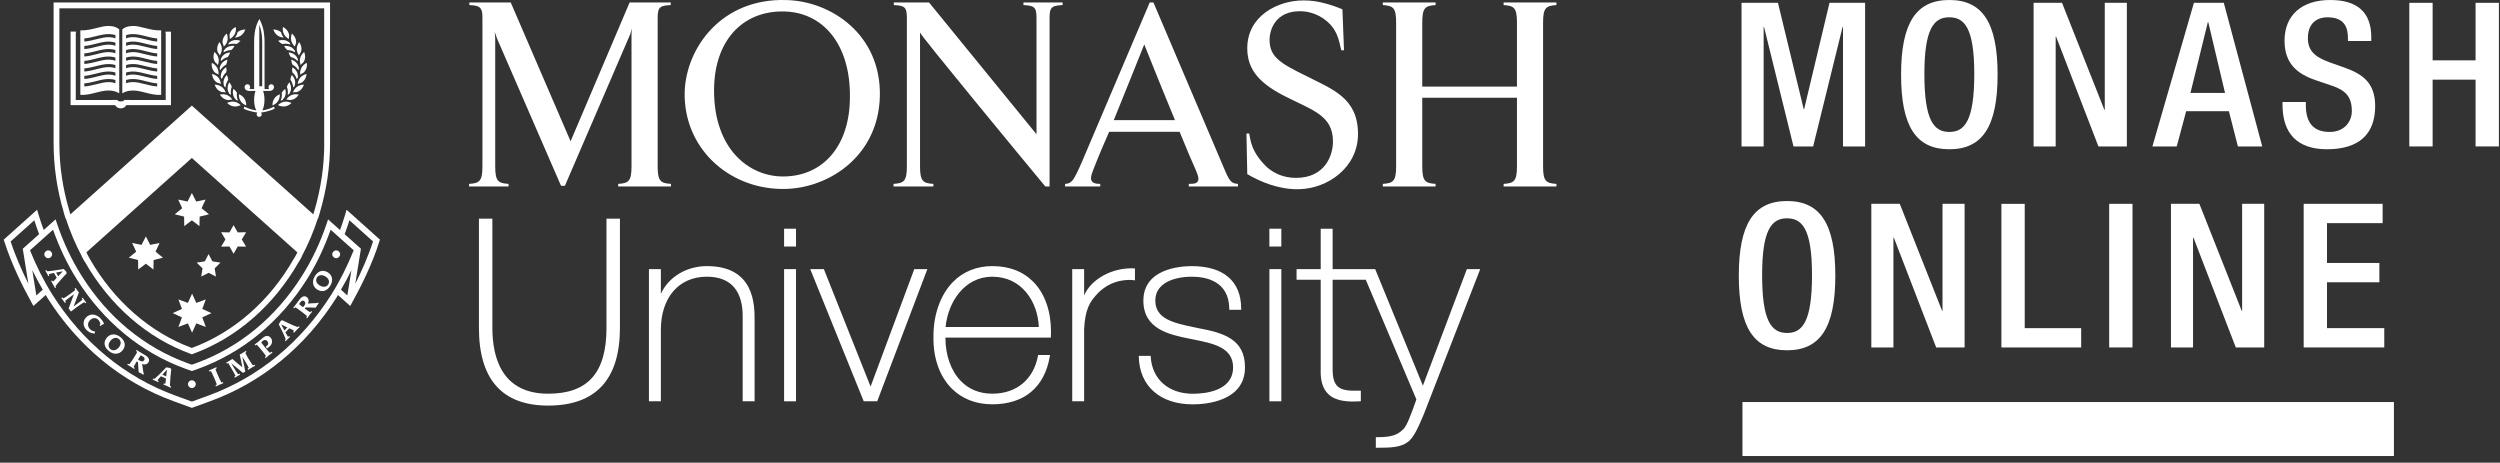 <?xml version="1.0" encoding="UTF-8"?>
<svg width="335px" height="62px" viewBox="0 0 335 62" version="1.1" xmlns="http://www.w3.org/2000/svg" xmlns:xlink="http://www.w3.org/1999/xlink">
    <rect x="0" y="0" width="335" height="62" fill="#333333" stroke="none"/>
    <title>logos-white</title>
    <g id="Page-1" stroke="none" stroke-width="1" fill="none" fill-rule="evenodd">
        <g id="logos-white" fill="#FFFFFF" fill-rule="nonzero">
            <polygon id="Path" points="238.245 0.378 241.699 14.635 241.753 14.635 245.153 0.378 249.923 0.378 249.923 19.622 246.962 19.622 246.962 3.613 246.907 3.613 242.961 19.622 240.329 19.622 236.383 3.613 236.329 3.613 236.329 19.625 233.367 19.625 233.367 0.378"></polygon>
            <path d="M267.678,10 C267.678,16.954 265.651,20 261.211,20 C256.772,20 254.744,16.981 254.744,10 C254.744,3.046 256.772,0 261.211,0 C265.651,0 267.678,3.046 267.678,10 Z M261.211,17.681 C263.239,17.681 264.554,16.225 264.554,9.918 C264.554,3.584 263.158,2.317 261.184,2.317 C259.073,2.317 257.868,3.988 257.868,9.918 C257.868,16.012 259.073,17.681 261.211,17.681 Z" id="Shape"></path>
            <polygon id="Path" points="276.311 0.378 281.985 14.718 282.039 14.718 282.039 0.378 284.998 0.378 284.998 19.622 281.189 19.622 275.515 4.904 275.461 4.904 275.461 19.622 272.502 19.622 272.502 0.378"></polygon>
            <path d="M297.988,0.378 L303.14,19.622 L299.878,19.622 L298.673,14.904 L292.945,14.904 L291.684,19.622 L288.422,19.622 L293.985,0.378 L297.988,0.378 Z M293.522,12.452 L298.153,12.452 L295.906,2.963 L295.852,2.963 L293.522,12.452 Z" id="Shape"></path>
            <path d="M317.75,4.987 L317.75,5.498 L314.626,5.498 L314.626,5.176 C314.626,3.855 314.298,2.319 311.886,2.319 C310.324,2.319 309.255,3.261 309.255,5.096 C309.255,6.712 310.078,7.604 312.187,8.357 L314.298,9.111 C316.518,9.92 318.272,11.052 318.272,14.204 C318.272,18.032 316.052,20 311.805,20 C307.912,20 305.857,17.953 305.857,14.044 L305.857,13.666 L308.981,13.666 L308.981,14.098 C308.981,16.712 310.243,17.681 312.187,17.681 C314.106,17.681 315.145,16.334 315.145,14.878 C315.145,12.883 314.214,12.074 312.46,11.48 L310.322,10.754 C307.69,9.864 306.128,8.408 306.128,5.445 C306.128,2.047 308.432,0 312.241,0 C315.857,0 317.75,1.616 317.75,4.987 Z" id="Path"></path>
            <polygon id="Path" points="325.972 0.378 325.972 8.086 331.727 8.086 331.727 0.378 334.851 0.378 334.851 19.622 331.727 19.622 331.727 10.674 325.972 10.674 325.972 19.622 322.848 19.622 322.848 0.378"></polygon>
            <path d="M245.934,36.937 C245.934,43.892 243.907,46.938 239.467,46.938 C235.028,46.938 233,43.918 233,36.937 C233,29.983 235.028,26.937 239.467,26.937 C243.907,26.937 245.934,29.983 245.934,36.937 Z M239.467,44.619 C241.495,44.619 242.81,43.162 242.81,36.855 C242.81,30.521 241.413,29.254 239.44,29.254 C237.331,29.254 236.124,30.926 236.124,36.855 C236.124,42.947 237.331,44.619 239.467,44.619 Z" id="Shape"></path>
            <polygon id="Path" points="254.569 27.313 260.243 41.653 260.297 41.653 260.297 27.313 263.256 27.313 263.256 46.557 259.447 46.557 253.773 31.839 253.719 31.839 253.719 46.557 250.758 46.557 250.758 27.313"></polygon>
            <polygon id="Path" points="271.313 27.313 271.313 43.972 278.877 43.972 278.877 46.56 268.189 46.56 268.189 27.316 271.313 27.316"></polygon>
            <polygon id="Path" points="285.755 27.313 285.755 46.557 282.631 46.557 282.631 27.313"></polygon>
            <polygon id="Path" points="294.717 27.313 300.391 41.653 300.445 41.653 300.445 27.313 303.404 27.313 303.404 46.557 299.595 46.557 293.921 31.839 293.867 31.839 293.867 46.557 290.908 46.557 290.908 27.313"></polygon>
            <polygon id="Path" points="319.272 27.313 319.272 29.901 311.817 29.901 311.817 35.237 318.834 35.237 318.834 37.824 311.817 37.824 311.817 43.969 319.492 43.969 319.492 46.557 308.693 46.557 308.693 27.313"></polygon>
            <polygon id="Path" points="320.785 53.872 233.49 53.872 233.49 61.107 320.785 61.107"></polygon>
            <path d="M81.269,29.299 L81.269,43.936 C81.269,49.953 78.785,52.756 73.453,52.756 C67.275,52.756 65.978,47.961 65.978,43.936 L65.978,29.299 L64.176,29.299 L64.176,43.936 C64.176,50.844 67.298,54.348 73.453,54.348 C79.834,54.348 83.071,50.844 83.071,43.936 L83.071,29.299 L82.921,29.299 L81.269,29.299 Z" id="Path"></path>
            <path d="M94.735,35.658 C91.97,35.658 89.572,37.136 88.555,39.375 L88.555,36.068 L86.957,36.068 L86.957,53.774 L88.555,53.774 L88.555,44.206 C88.555,39.877 90.966,37.079 94.7,37.079 C99.519,37.079 99.519,41.247 99.519,42.617 L99.519,53.771 L101.116,53.771 L101.116,42.851 C101.113,40.885 101.113,35.658 94.735,35.658 Z" id="Path"></path>
            <polygon id="Path" points="105.068 36.064 105.068 53.774 106.666 53.774 106.666 36.064 106.513 36.064"></polygon>
            <polygon id="Path" points="105.068 30.647 105.068 33.035 106.666 33.035 106.666 30.647 106.513 30.647"></polygon>
            <path d="M122.513,36.064 C122.513,36.064 116.859,51.253 116.658,51.798 C116.444,51.259 110.398,36.064 110.398,36.064 L108.57,36.064 L115.739,53.771 L117.547,53.771 L124.267,36.064 L124.047,36.064 L122.513,36.064 Z" id="Path"></path>
            <path d="M132.965,35.658 C130.896,35.658 129.084,36.385 127.726,37.752 C126.007,39.49 125.044,42.211 125.085,45.224 C125.047,48.002 125.908,50.428 127.519,52.049 C128.896,53.441 130.781,54.177 132.965,54.177 C137.242,54.177 139.981,51.894 140.673,47.752 L140.705,47.574 L139.111,47.574 L139.088,47.698 C138.482,50.863 136.196,52.753 132.969,52.753 C131.285,52.753 129.872,52.192 128.778,51.082 C127.445,49.734 126.686,47.621 126.686,45.271 C126.686,45.262 126.686,45.249 126.686,45.236 L140.81,45.236 L140.817,45.09 C140.826,44.865 140.833,44.647 140.833,44.428 C140.833,41.719 140.023,39.388 138.524,37.828 C137.137,36.391 135.271,35.658 132.965,35.658 Z M132.965,37.079 C136.923,37.079 139.076,40.444 139.2,43.819 L126.708,43.819 C127.037,40.444 129.26,37.079 132.965,37.079 Z" id="Shape"></path>
            <path d="M145.272,39.578 L145.272,36.064 L143.678,36.064 L143.678,53.771 L145.272,53.771 L145.272,44.101 C145.413,41.45 145.983,40.447 147.205,39.195 C149.09,37.362 151.287,37.466 151.912,37.545 L152.084,37.568 L152.084,35.969 L151.937,35.963 C149.019,35.836 146.223,37.403 145.272,39.578 Z" id="Path"></path>
            <path d="M160.506,43.958 C160.51,43.962 159.967,43.844 159.967,43.844 C157.314,43.283 154.811,42.756 154.811,40.279 C154.811,37.92 157.333,37.079 159.696,37.079 C161.556,37.079 164.681,37.634 164.722,41.367 L164.722,41.516 L166.317,41.516 L166.317,41.367 C166.317,37.688 163.967,35.661 159.696,35.661 C158.175,35.661 153.213,35.998 153.213,40.282 C153.213,44.139 156.766,44.853 159.358,45.376 L159.821,45.468 C162.602,46.026 165.233,46.553 165.233,49.223 C165.233,52.417 161.457,52.763 159.834,52.763 C156.597,52.763 154.387,50.825 154.199,47.828 L154.189,47.685 L152.598,47.685 L152.601,47.84 C152.7,51.754 155.471,54.183 159.837,54.183 C161.479,54.183 166.83,53.825 166.83,49.223 C166.827,45.433 163.963,44.599 160.506,43.958 Z" id="Path"></path>
            <polygon id="Path" points="170.1 36.064 170.1 53.774 171.697 53.774 171.697 36.064 171.544 36.064"></polygon>
            <path d="M178.572,36.064 L178.572,30.647 L178.422,30.647 L176.974,30.647 L176.974,36.064 L173.74,36.064 L173.74,37.485 L176.974,37.485 L176.974,49.489 C176.971,49.591 176.968,49.693 176.968,49.791 C176.968,51.155 177.302,52.144 177.994,52.81 C179.053,53.834 180.801,53.86 182.207,53.774 L182.351,53.765 L182.351,52.35 L182.194,52.353 C180.75,52.392 179.799,52.306 179.225,51.757 C178.779,51.326 178.572,50.606 178.572,49.489 L178.572,37.485 L183.014,37.485 C184.765,41.621 189.762,53.435 189.797,53.524 C189.009,55.741 188.534,57.025 188.049,57.507 C187.223,58.332 186.398,58.582 184.513,58.582 L184.36,58.582 L184.36,60 L184.513,60 C186.461,60 187.715,59.946 188.69,59.191 C189.443,58.611 190.007,57.368 190.779,55.538 C190.782,55.535 198.35,36.061 198.35,36.061 L198.13,36.061 L196.561,36.061 C196.561,36.061 190.926,50.99 190.668,51.678 C190.39,50.996 184.274,36.061 184.274,36.061 L178.572,36.061 L178.572,36.064 Z" id="Path"></path>
            <polygon id="Path" points="170.096 30.647 170.096 33.035 171.697 33.035 171.697 30.647 171.544 30.647"></polygon>
            <path d="M104.59,25.316 C97.514,25.17 91.566,19.769 91.748,12.3 C91.933,6.426 96.678,-0.247 105.318,0.007 C111.332,0.118 118.083,4.612 117.901,12.877 C117.72,21.145 110.675,25.5 104.59,25.316 Z M104.842,1.532 C99.447,1.532 95.683,5.484 95.683,12.119 C95.683,20.061 100.429,23.648 104.916,23.648 C110.312,23.648 113.89,19.518 113.89,12.988 C113.963,5.992 110.312,1.532 104.842,1.532 Z" id="Shape"></path>
            <path d="M208.559,0.679 L208.559,0.33 L201.486,0.33 L201.486,0.679 C202.886,0.771 203.272,1.044 203.272,3.023 L203.272,11.605 L190.582,11.605 L190.582,3.023 C190.582,1.047 190.968,0.774 192.368,0.679 L192.368,0.33 L185.295,0.33 L185.295,0.679 C186.695,0.771 187.081,1.044 187.081,3.023 L187.081,22.293 C187.081,24.272 186.695,24.552 185.295,24.64 L185.295,24.986 L192.368,24.986 L192.368,24.64 C190.968,24.552 190.582,24.272 190.582,22.293 L190.582,13.093 L203.272,13.093 L203.272,22.293 C203.272,24.272 202.882,24.552 201.486,24.64 L201.486,24.986 L208.559,24.986 L208.559,24.64 C207.159,24.552 206.773,24.272 206.773,22.293 L206.773,3.023 C206.773,1.044 207.159,0.771 208.559,0.679 Z" id="Path"></path>
            <path d="M119.773,0.33 L119.773,0.679 C121.134,0.752 121.52,0.898 121.52,2.325 L121.52,22.293 C121.52,24.272 121.134,24.552 119.734,24.64 L119.734,24.986 L125.073,24.986 L125.073,24.64 C123.673,24.552 123.284,24.272 123.284,22.293 L123.284,4.355 C123.284,4.682 137.089,21.386 140.071,24.986 L140.642,24.986 L140.642,2.325 C140.642,0.901 141.028,0.752 142.389,0.679 L142.389,0.33 L137.14,0.33 L137.14,0.679 C138.502,0.752 138.891,0.898 138.891,2.325 L138.891,17.99 L124.489,0.33 L119.773,0.33 Z" id="Path"></path>
            <path d="M154.56,0.33 L154.065,0.33 C152.809,3.293 147.011,16.946 144.989,21.665 C144.639,22.474 144.077,23.781 143.656,24.238 C143.325,24.586 143.012,24.625 142.719,24.64 L142.719,24.986 L147.432,24.986 L147.432,24.64 C147.056,24.64 146.249,24.634 146.192,23.943 C146.188,23.724 146.233,23.486 146.326,23.213 C146.472,22.776 147.419,20.384 148.625,17.663 L158.068,17.663 C158.996,19.959 159.847,21.919 160.239,22.788 C160.351,23.045 160.59,23.648 160.59,23.939 C160.59,24.621 159.984,24.637 159.302,24.637 L159.302,24.983 L165.89,24.983 L165.89,24.637 C165.08,24.583 164.822,24.38 164.232,23.048 L154.56,0.33 Z M149.244,16.102 C150.848,12.186 153.329,5.95 153.329,5.95 C153.329,5.95 155.551,11.532 157.449,16.102 L149.244,16.102 Z" id="Shape"></path>
            <path d="M62.896,0.33 L62.896,0.679 C63.658,0.721 64.108,0.793 64.363,1.092 C64.439,1.209 64.509,1.329 64.557,1.456 L64.557,1.46 C64.602,1.586 64.618,1.723 64.627,1.856 C64.64,1.996 64.647,2.151 64.647,2.325 L64.647,22.293 C64.647,24.272 64.257,24.552 62.857,24.64 L62.857,24.986 L68.145,24.986 L68.145,24.64 C66.745,24.552 66.359,24.272 66.359,22.293 L66.359,5.192 C66.359,4.866 66.286,4.247 66.286,4.247 L66.614,5.192 L75.177,24.894 L75.697,24.894 L84.441,4.609 L84.696,3.775 C84.696,3.775 84.623,4.174 84.623,4.539 L84.623,22.293 C84.623,24.272 84.24,24.552 82.84,24.64 L82.84,24.986 L89.913,24.986 L89.913,24.64 C88.513,24.552 88.127,24.272 88.127,22.293 L88.127,2.325 C88.127,0.901 88.513,0.752 89.875,0.679 L89.875,0.33 L84.371,0.33 L76.459,18.932 L68.438,0.33 L62.896,0.33 Z" id="Path"></path>
            <path d="M167.134,23.327 C168.798,24.323 171.264,25.367 173.875,25.357 C173.926,25.357 173.974,25.354 174.025,25.354 C177.894,25.297 181.972,22.452 181.972,17.964 C181.972,13.105 178.544,11.98 175.081,10.204 C171.583,8.5 170.122,7.628 170.122,5.345 C170.122,3.784 171.069,1.504 174.169,1.504 C175.154,1.504 176.022,1.751 176.774,2.145 C179.284,3.531 179.405,5.491 179.73,6.734 L180.097,6.734 L179.884,1.244 C178.289,0.581 177.02,0.283 176.13,0.153 C175.594,0.083 175.097,0.055 174.679,0.055 C171.216,0.055 167.134,2.122 167.134,6.471 C167.134,9.445 168.92,11.295 172.456,13.033 C175.955,14.809 178.618,15.5 178.618,18.979 C178.618,20.759 177.597,23.835 173.662,23.835 C172.09,23.835 170.836,23.293 169.848,22.474 C167.513,20.279 167.568,18.541 167.389,17.891 L167.025,17.891 L167.134,23.327 Z" id="Path"></path>
            <path d="M46.441,28.107 L46.263,28.719 C46.049,29.445 45.813,30.146 45.564,30.828 L43.963,29.398 L43.769,29.975 C42.924,32.487 41.811,34.843 40.462,36.975 C36.976,42.512 32.078,46.556 26.296,48.659 C26.296,48.659 25.885,48.808 25.706,48.868 C25.527,48.808 25.113,48.659 25.113,48.659 C19.334,46.553 14.433,42.512 10.947,36.971 C9.608,34.853 8.492,32.493 7.643,29.972 L7.449,29.395 L6.996,29.801 L5.858,30.816 C5.609,30.137 5.363,29.445 5.15,28.716 L4.974,28.104 L4.499,28.532 L0.5,32.109 L0.58,32.354 C1.53,35.389 3.093,38.494 4.237,40.559 L4.48,41.002 L6.129,39.525 C6.192,39.632 6.247,39.75 6.317,39.858 C10.463,46.429 16.318,51.234 23.241,53.755 L25.709,54.656 L28.178,53.755 C35.104,51.231 40.956,46.429 45.099,39.861 C45.166,39.753 45.223,39.632 45.287,39.528 L46.929,41.002 L47.172,40.559 C48.313,38.513 49.873,35.427 50.833,32.35 L50.909,32.109 L46.441,28.107 Z M1.428,32.357 C1.744,32.078 3.947,30.105 4.595,29.521 C4.796,30.165 5.019,30.774 5.239,31.377 L3.051,33.334 L3.801,38.018 C2.956,36.318 2.069,34.339 1.428,32.357 Z M4.869,39.588 L4.327,36.201 C4.761,37.098 5.232,37.964 5.73,38.817 C5.395,39.115 5.08,39.401 4.869,39.588 Z M46.543,39.588 C46.33,39.395 46.027,39.125 45.692,38.82 C45.695,38.814 45.698,38.808 45.698,38.805 C46.186,37.964 46.655,37.108 47.089,36.213 L46.543,39.588 Z M44.419,39.445 C40.373,45.861 34.661,50.549 27.903,53.016 C27.903,53.016 25.952,53.724 25.709,53.812 C25.467,53.72 23.515,53.013 23.515,53.013 C16.761,50.552 11.046,45.861 6.996,39.442 C5.838,37.596 4.85,35.601 4.021,33.54 C4.372,33.223 6.486,31.332 7.108,30.781 C7.95,33.15 8.996,35.383 10.278,37.403 C13.856,43.093 18.891,47.244 24.845,49.413 C24.848,49.413 25.709,49.721 25.709,49.721 L26.57,49.413 C32.524,47.247 37.563,43.093 41.144,37.403 C42.423,35.379 43.469,33.143 44.308,30.781 C44.933,31.336 47.044,33.226 47.395,33.54 C46.553,35.627 45.564,37.622 44.419,39.445 Z M47.608,38.024 L48.364,33.331 L46.183,31.38 C46.406,30.777 46.623,30.165 46.824,29.518 C47.474,30.105 49.678,32.075 49.987,32.354 C49.343,34.361 48.453,36.337 47.608,38.024 Z" id="Shape"></path>
            <path d="M8.287,37.33 L8.935,36.623 L8.881,36.41 C8.766,36.289 8.645,36.172 8.53,36.042 C7.851,36.16 6.817,36.331 6.336,36.35 L6.208,36.204 L6.074,36.28 C6.141,36.391 6.205,36.496 6.266,36.603 C6.339,36.73 6.406,36.867 6.476,36.994 L6.607,36.921 L6.546,36.73 L7.238,36.575 L7.602,37.225 C7.474,37.387 7.251,37.609 7.111,37.736 L6.977,37.587 L6.846,37.653 C6.938,37.821 7.034,37.977 7.123,38.139 C7.206,38.288 7.289,38.446 7.369,38.602 L7.5,38.526 L7.442,38.342 C7.57,38.164 7.975,37.675 8.287,37.33 Z M7.519,36.524 L8.415,36.35 L8.415,36.353 L7.796,37.019 L7.519,36.524 Z" id="Shape"></path>
            <path d="M11.438,40.635 L11.559,40.543 C11.476,40.435 11.39,40.333 11.31,40.222 C11.227,40.114 11.154,39.997 11.077,39.883 L10.953,39.972 L11.046,40.172 C10.73,40.432 9.878,41.056 9.878,41.056 L9.875,41.05 C10.089,40.463 10.344,39.788 10.567,39.185 C10.487,39.084 10.411,38.985 10.338,38.884 C10.261,38.782 10.197,38.678 10.121,38.576 L9.996,38.659 L10.092,38.855 C9.939,38.982 9.786,39.109 9.585,39.252 L9.04,39.642 C8.839,39.785 8.673,39.892 8.497,39.997 L8.341,39.842 L8.217,39.931 C8.303,40.045 8.386,40.149 8.469,40.264 C8.549,40.374 8.622,40.482 8.701,40.596 L8.823,40.508 L8.73,40.317 C9.046,40.054 9.518,39.709 9.894,39.436 L9.901,39.436 C9.661,40.051 9.441,40.682 9.196,41.332 C9.253,41.402 9.311,41.472 9.362,41.548 C9.416,41.618 9.464,41.7 9.499,41.754 C9.677,41.608 9.907,41.434 10.191,41.231 L10.733,40.844 C10.934,40.698 11.1,40.59 11.275,40.489 L11.438,40.635 Z" id="Path"></path>
            <path d="M11.592,42.471 C11.056,42.962 11.11,43.692 11.534,44.152 C11.825,44.469 12.156,44.656 12.695,44.7 L12.733,44.425 C12.424,44.38 12.201,44.26 12.051,44.095 C11.716,43.743 11.697,43.235 12.105,42.864 C12.517,42.487 12.944,42.61 13.202,42.886 C13.323,43.02 13.429,43.235 13.464,43.413 L13.343,43.559 L13.451,43.689 C13.582,43.571 13.783,43.451 13.952,43.394 C13.831,43.118 13.69,42.902 13.489,42.683 C12.934,42.084 12.143,41.963 11.592,42.471 Z" id="Path"></path>
            <path d="M16.145,45.179 C15.491,44.637 14.754,44.723 14.32,45.239 C13.823,45.836 13.938,46.499 14.585,47.032 C15.239,47.577 15.976,47.485 16.406,46.968 C16.907,46.378 16.789,45.712 16.145,45.179 Z M15.912,46.565 C15.586,46.952 15.134,47.066 14.792,46.784 C14.454,46.499 14.486,46.039 14.815,45.649 C15.14,45.262 15.593,45.148 15.931,45.43 C16.275,45.709 16.24,46.172 15.912,46.565 Z" id="Shape"></path>
            <path d="M19.493,47.618 C19.353,47.533 19.209,47.45 19.069,47.368 C18.929,47.285 18.785,47.206 18.651,47.12 C18.533,47.047 18.418,46.968 18.304,46.892 L18.224,47.022 L18.383,47.165 C18.294,47.349 18.198,47.517 18.064,47.726 L17.71,48.294 C17.576,48.497 17.465,48.659 17.34,48.82 L17.136,48.738 L17.057,48.868 C17.216,48.96 17.372,49.052 17.525,49.147 C17.672,49.239 17.825,49.34 17.978,49.442 L18.058,49.315 L17.902,49.166 C17.988,48.992 18.087,48.817 18.218,48.608 L18.332,48.427 L18.482,48.522 C18.52,48.874 18.555,49.452 18.581,49.87 C18.791,49.972 19.008,50.079 19.212,50.213 L19.295,50.083 L19.228,49.994 C19.19,49.832 19.082,49.001 19.047,48.773 C19.366,48.906 19.7,48.852 19.879,48.57 C20.048,48.303 20.054,47.97 19.493,47.618 Z M19.324,48.249 C19.18,48.478 18.951,48.471 18.664,48.294 C18.6,48.256 18.543,48.211 18.498,48.17 L18.597,48.005 C18.702,47.84 18.798,47.698 18.862,47.612 C18.951,47.65 19.015,47.685 19.142,47.764 C19.381,47.916 19.433,48.075 19.324,48.249 Z" id="Shape"></path>
            <path d="M22.948,49.448 L22.776,49.309 C22.613,49.283 22.454,49.264 22.275,49.223 C21.803,49.724 21.07,50.473 20.7,50.771 L20.515,50.73 L20.451,50.866 C20.566,50.917 20.684,50.964 20.796,51.015 C20.93,51.072 21.067,51.142 21.197,51.205 L21.261,51.069 L21.095,50.948 L21.558,50.416 L22.24,50.72 C22.234,50.923 22.186,51.234 22.151,51.427 L21.95,51.38 L21.889,51.513 C22.058,51.589 22.234,51.659 22.4,51.738 C22.559,51.808 22.719,51.887 22.875,51.963 L22.939,51.827 L22.776,51.713 C22.77,51.494 22.808,50.86 22.852,50.4 L22.948,49.448 Z M22.272,50.444 L21.752,50.209 L22.365,49.537 L22.371,49.537 L22.272,50.444 Z" id="Shape"></path>
            <path d="M29.663,51.25 C29.564,51.072 29.475,50.898 29.373,50.672 L29.102,50.063 C29.003,49.838 28.933,49.658 28.869,49.464 L29.048,49.34 L28.987,49.204 C28.821,49.28 28.655,49.359 28.496,49.432 C28.33,49.502 28.161,49.569 27.992,49.645 L28.053,49.781 L28.263,49.734 C28.362,49.908 28.451,50.079 28.55,50.311 L28.821,50.917 C28.92,51.142 28.99,51.323 29.054,51.513 L28.876,51.64 L28.936,51.776 C29.105,51.697 29.265,51.621 29.434,51.548 C29.596,51.475 29.765,51.408 29.934,51.339 L29.87,51.202 L29.663,51.25 Z" id="Path"></path>
            <path d="M33.876,48.966 C33.758,48.807 33.647,48.639 33.519,48.43 L33.171,47.856 C33.047,47.647 32.954,47.472 32.868,47.291 L33.031,47.146 L32.951,47.019 C32.817,47.104 32.683,47.19 32.543,47.273 C32.406,47.352 32.259,47.434 32.119,47.514 C32.202,47.812 32.431,48.969 32.479,49.21 C32.221,49.036 31.373,48.31 31.137,48.097 C31.003,48.183 30.869,48.268 30.735,48.351 C30.601,48.43 30.457,48.506 30.32,48.586 L30.397,48.719 L30.585,48.652 L30.748,48.925 C30.91,49.191 31.433,50.086 31.558,50.343 L31.395,50.489 L31.475,50.612 C31.59,50.542 31.701,50.469 31.819,50.4 C31.937,50.327 32.058,50.263 32.179,50.194 L32.103,50.063 L31.899,50.143 C31.778,49.981 31.666,49.819 31.542,49.61 L31.341,49.277 C31.172,48.998 31.057,48.795 31,48.69 L31.006,48.684 C31.87,49.397 32.326,49.775 32.556,49.971 L32.871,49.788 L32.47,47.812 L32.473,47.812 C32.54,47.91 32.661,48.107 32.833,48.389 L33.031,48.722 C33.155,48.934 33.251,49.106 33.337,49.283 L33.175,49.429 L33.254,49.559 C33.404,49.461 33.557,49.369 33.713,49.271 C33.867,49.175 34.029,49.09 34.189,48.998 L34.112,48.871 L33.876,48.966 Z" id="Path"></path>
            <path d="M36.154,47.288 C36.01,47.143 35.883,46.997 35.726,46.806 L35.42,46.429 C35.289,46.27 35.12,46.064 35.006,45.896 C35.044,45.833 35.114,45.757 35.197,45.687 C35.436,45.497 35.663,45.519 35.816,45.712 C35.972,45.906 36.013,46.134 35.777,46.321 C35.73,46.362 35.679,46.394 35.634,46.419 L35.745,46.708 C35.844,46.657 35.947,46.584 36.042,46.508 C36.54,46.109 36.552,45.598 36.278,45.265 C36.017,44.948 35.653,44.922 35.245,45.255 C35.146,45.335 35.031,45.433 34.888,45.554 C34.741,45.677 34.607,45.791 34.502,45.877 C34.397,45.96 34.266,46.058 34.119,46.172 L34.215,46.289 L34.406,46.185 C34.547,46.324 34.677,46.473 34.837,46.667 L35.258,47.184 C35.414,47.377 35.532,47.533 35.64,47.701 L35.5,47.866 L35.593,47.986 C35.733,47.866 35.873,47.752 36.01,47.631 C36.147,47.523 36.294,47.415 36.511,47.244 L36.412,47.127 L36.154,47.288 Z" id="Path"></path>
            <path d="M39.884,43.828 C39.677,43.765 39.087,43.511 38.666,43.314 L37.799,42.902 L37.611,43.019 C37.534,43.162 37.454,43.305 37.355,43.457 C37.668,44.066 38.127,45.008 38.283,45.455 L38.181,45.614 L38.29,45.718 C38.376,45.63 38.456,45.531 38.545,45.446 C38.65,45.344 38.762,45.239 38.867,45.135 L38.762,45.03 L38.593,45.144 L38.242,44.529 L38.768,43.99 C38.953,44.066 39.237,44.218 39.403,44.313 L39.291,44.485 L39.4,44.589 C39.527,44.456 39.652,44.317 39.782,44.183 C39.904,44.056 40.034,43.936 40.159,43.816 L40.047,43.711 L39.884,43.828 Z M38.111,44.282 L37.684,43.483 L37.687,43.476 L38.507,43.879 L38.111,44.282 Z" id="Shape"></path>
            <path d="M42.493,40.606 C42.33,40.625 41.482,40.66 41.256,40.672 C41.418,40.371 41.393,40.035 41.128,39.829 C40.876,39.635 40.544,39.604 40.143,40.127 C40.044,40.254 39.948,40.384 39.849,40.517 C39.754,40.65 39.658,40.78 39.562,40.907 C39.479,41.018 39.387,41.126 39.301,41.231 L39.422,41.323 L39.581,41.177 C39.757,41.278 39.913,41.396 40.114,41.545 L40.647,41.947 C40.841,42.093 40.991,42.227 41.138,42.36 L41.042,42.55 L41.16,42.642 C41.268,42.496 41.374,42.35 41.482,42.204 C41.594,42.062 41.709,41.925 41.823,41.779 L41.702,41.691 L41.539,41.833 C41.367,41.732 41.205,41.621 41.01,41.469 L40.838,41.335 L40.946,41.196 C41.297,41.19 41.884,41.212 42.305,41.224 C42.423,41.031 42.554,40.822 42.703,40.631 L42.582,40.539 L42.493,40.606 Z M40.739,41.009 C40.694,41.063 40.647,41.117 40.599,41.158 L40.446,41.044 C40.293,40.929 40.162,40.818 40.079,40.749 C40.127,40.66 40.168,40.603 40.258,40.479 C40.426,40.263 40.592,40.228 40.755,40.352 C40.972,40.511 40.94,40.742 40.739,41.009 Z" id="Shape"></path>
            <path d="M43.912,36.486 C43.242,36.09 42.605,36.315 42.174,37.035 C41.74,37.764 41.951,38.475 42.531,38.814 C43.204,39.207 43.845,38.985 44.273,38.265 C44.706,37.533 44.496,36.825 43.912,36.486 Z M43.992,38.097 C43.766,38.481 43.3,38.522 42.863,38.265 C42.423,38.008 42.235,37.583 42.461,37.203 C42.684,36.819 43.153,36.778 43.59,37.035 C44.027,37.295 44.218,37.72 43.992,38.097 Z" id="Shape"></path>
            <path d="M25.71,50.958 C25.423,50.958 25.193,51.193 25.193,51.472 C25.193,51.764 25.423,52.001 25.71,52.001 C25.997,52.001 26.236,51.764 26.236,51.472 C26.236,51.193 25.997,50.958 25.71,50.958 Z" id="Path"></path>
            <path d="M6.464,34.596 C6.751,34.596 6.987,34.361 6.987,34.076 C6.987,33.79 6.754,33.552 6.464,33.552 C6.173,33.552 5.938,33.79 5.938,34.076 C5.938,34.361 6.173,34.596 6.464,34.596 Z" id="Path"></path>
            <path d="M45.051,34.596 C45.341,34.596 45.577,34.361 45.577,34.076 C45.577,33.79 45.344,33.552 45.051,33.552 C44.761,33.552 44.522,33.79 44.522,34.076 C44.522,34.361 44.761,34.596 45.051,34.596 Z" id="Path"></path>
            <path d="M44.234,0.334 L7.184,0.33 L7.184,0.733 L7.184,19.23 C7.184,22.335 7.646,25.427 8.536,28.43 L8.529,28.44 L8.603,28.678 L8.784,29.28 C8.784,29.28 8.8,29.268 8.81,29.258 C9.387,31.018 10.105,32.728 10.966,34.339 L10.953,34.352 L11.103,34.627 L11.345,35.072 L11.358,35.059 C14.678,40.898 19.697,45.293 25.565,47.425 L25.702,47.479 L25.839,47.425 C31.717,45.29 36.736,40.901 40.05,35.059 L40.062,35.072 L40.308,34.627 L40.455,34.352 L40.442,34.339 C41.303,32.734 42.021,31.021 42.598,29.255 C42.607,29.268 42.623,29.28 42.623,29.28 L42.805,28.678 L42.878,28.44 L42.872,28.43 C43.765,25.405 44.227,22.312 44.227,19.23 L44.227,0.334 L44.234,0.334 Z M39.622,34.257 C39.622,34.257 39.38,34.697 39.37,34.672 C36.172,40.314 31.325,44.545 25.706,46.629 C20.102,44.551 15.252,40.321 12.037,34.697 C12.037,34.697 11.798,34.257 11.795,34.253 C11.795,34.253 11.658,34.006 11.658,33.971 L11.658,33.968 C11.629,33.917 11.604,33.86 11.578,33.809 L22.628,23.917 C24.42,22.316 25.706,21.168 25.706,21.168 L39.846,33.822 C39.82,33.873 39.795,33.927 39.769,33.977 C39.769,33.98 39.619,34.26 39.622,34.257 Z M43.449,19.23 C43.449,22.217 43.006,25.237 42.139,28.208 C42.139,28.208 42.062,28.453 42.059,28.459 C42.059,28.459 42.021,28.586 41.976,28.722 C40.05,27 26.187,14.586 25.706,14.152 C25.677,14.177 25.597,14.25 25.479,14.355 C25.438,14.393 25.38,14.441 25.326,14.498 C23.192,16.404 12.547,25.944 9.432,28.725 C9.39,28.586 9.349,28.459 9.349,28.459 C9.349,28.459 9.282,28.237 9.282,28.215 L9.282,28.212 C8.405,25.259 7.958,22.239 7.958,19.233 L7.958,1.114 C9.432,1.114 41.973,1.114 43.44,1.114 L43.44,19.23 L43.449,19.23 Z" id="Shape"></path>
            <path d="M20.582,34.843 L20.56,36.115 L19.542,35.335 L18.522,36.115 L18.5,34.843 L17.256,34.529 L18.248,33.724 L17.709,32.556 L18.968,32.813 L19.546,31.678 L20.126,32.813 L21.383,32.556 L20.843,33.724 L21.835,34.529 L20.582,34.843 Z M27.579,43.812 L26.303,43.33 L25.739,44.577 L25.177,43.33 L23.905,43.812 L24.38,42.531 L23.143,41.957 L24.38,41.399 L23.905,40.121 L25.177,40.59 L25.739,39.35 L26.303,40.59 L27.579,40.121 L27.104,41.399 L28.334,41.957 L27.104,42.528 L27.579,43.812 Z M23.873,26.743 L25.133,27.006 L25.71,25.864 L26.29,27.006 L27.547,26.743 L27.011,27.904 L28.003,28.719 L26.753,29.023 L26.727,30.302 L25.71,29.524 L24.689,30.302 L24.67,29.023 L23.417,28.719 L24.415,27.904 L23.873,26.743 Z M28.941,37.057 L27.952,36.559 L26.966,37.057 L27.142,35.963 L26.357,35.192 L27.448,35.018 L27.949,34.041 L28.456,35.018 L29.543,35.192 L28.765,35.963 L28.941,37.057 Z M32.978,33.048 L31.852,33.035 L31.3,34.006 L30.752,33.035 L29.629,33.048 L30.206,32.09 L29.629,31.12 L30.752,31.142 L31.3,30.168 L31.852,31.142 L32.978,31.12 L32.397,32.09 L32.978,33.048 Z" id="Shape"></path>
            <path d="M9.459,4.238 L10.205,4.238 L10.161,4.428 C10.154,4.444 10.154,4.473 10.154,4.492 L10.154,13.404 C11.031,13.404 15.48,13.394 15.722,13.394 C15.821,13.559 15.933,13.588 16.181,13.588 C16.43,13.588 16.551,13.562 16.653,13.394 C16.915,13.394 21.759,13.404 22.206,13.404 L22.206,4.492 C22.206,4.473 22.199,4.447 22.196,4.435 L22.151,4.241 L22.7,4.241 L22.907,4.241 L22.907,14.092 L16.931,14.092 C16.803,14.333 16.548,14.523 16.181,14.523 C15.815,14.523 15.56,14.333 15.432,14.092 L9.459,14.092 L9.459,4.238 Z" id="Path"></path>
            <path d="M14.624,3.48 C14.092,3.458 13.521,3.607 12.918,3.759 C12.223,3.933 11.505,4.108 10.766,4.064 L10.766,4.238 L10.766,12.712 C11.451,12.76 12.146,12.595 12.819,12.424 C13.454,12.259 14.053,12.107 14.64,12.129 C15.182,12.145 15.607,12.271 15.976,12.506 L15.976,4.238 L15.976,3.933 C15.712,3.715 15.339,3.502 14.624,3.48 Z M15.466,11.155 C15.253,11.073 14.982,11.009 14.624,11.006 C14.095,10.984 13.527,11.13 12.928,11.282 C12.398,11.415 11.853,11.552 11.298,11.59 L11.298,11.174 C11.812,11.136 12.325,11.012 12.826,10.886 C13.457,10.721 14.05,10.568 14.637,10.591 C14.95,10.597 15.221,10.638 15.466,10.717 L15.466,11.155 Z M15.466,10.15 C15.253,10.061 14.985,10.004 14.624,9.991 C14.095,9.975 13.527,10.121 12.928,10.273 C12.398,10.41 11.856,10.543 11.298,10.581 L11.298,10.169 C11.812,10.127 12.322,9.998 12.822,9.874 C13.454,9.715 14.047,9.563 14.637,9.582 C14.95,9.595 15.221,9.636 15.466,9.715 L15.466,10.15 Z M15.466,9.141 C15.253,9.059 14.985,8.998 14.624,8.995 C14.098,8.976 13.53,9.119 12.931,9.271 C12.402,9.411 11.853,9.547 11.295,9.582 L11.295,9.166 C11.808,9.128 12.325,8.998 12.829,8.875 C13.457,8.716 14.05,8.561 14.634,8.583 C14.95,8.589 15.217,8.63 15.463,8.71 L15.463,9.141 L15.466,9.141 Z M15.466,8.145 C15.253,8.066 14.985,8.006 14.624,7.99 C14.095,7.971 13.527,8.11 12.925,8.266 C12.395,8.402 11.853,8.535 11.298,8.57 L11.298,8.161 C11.808,8.123 12.322,7.993 12.822,7.863 C13.454,7.701 14.047,7.552 14.637,7.574 C14.95,7.587 15.221,7.628 15.463,7.708 L15.463,8.145 L15.466,8.145 Z M15.466,7.137 C15.253,7.054 14.985,6.997 14.624,6.981 C14.098,6.965 13.53,7.105 12.931,7.264 C12.402,7.4 11.853,7.533 11.295,7.571 L11.295,7.156 C11.808,7.118 12.325,6.988 12.829,6.858 C13.457,6.699 14.047,6.55 14.637,6.569 C14.95,6.582 15.221,6.623 15.463,6.699 L15.463,7.137 L15.466,7.137 Z M15.466,6.141 C15.253,6.058 14.982,5.995 14.624,5.985 C14.095,5.97 13.527,6.112 12.925,6.264 C12.395,6.401 11.853,6.537 11.298,6.575 L11.298,6.16 C11.808,6.125 12.322,5.995 12.822,5.868 C13.454,5.706 14.05,5.554 14.637,5.573 C14.95,5.586 15.221,5.63 15.466,5.706 L15.466,6.141 Z M15.466,5.136 C15.253,5.056 14.985,4.993 14.624,4.977 C14.095,4.961 13.527,5.107 12.925,5.256 C12.398,5.392 11.853,5.526 11.298,5.567 L11.298,5.151 C11.808,5.116 12.322,4.983 12.822,4.856 C13.454,4.698 14.05,4.549 14.64,4.568 C14.953,4.577 15.224,4.622 15.466,4.698 L15.466,5.136 Z" id="Shape"></path>
            <path d="M16.389,3.933 L16.389,4.238 L16.389,12.509 C16.759,12.274 17.183,12.148 17.725,12.132 C18.312,12.11 18.911,12.262 19.546,12.427 C20.219,12.598 20.911,12.763 21.596,12.715 L21.596,4.238 L21.596,4.063 C20.857,4.111 20.139,3.933 19.444,3.759 C18.838,3.603 18.27,3.458 17.738,3.48 C17.023,3.502 16.65,3.715 16.389,3.933 Z M16.896,10.717 C17.141,10.638 17.412,10.597 17.725,10.59 C18.312,10.568 18.905,10.72 19.536,10.882 C20.037,11.009 20.55,11.136 21.064,11.171 L21.064,11.586 C20.506,11.545 19.964,11.412 19.434,11.279 C18.835,11.126 18.27,10.98 17.738,11.003 C17.381,11.009 17.113,11.072 16.896,11.152 L16.896,10.717 Z M16.896,9.715 C17.141,9.636 17.409,9.598 17.725,9.582 C18.312,9.563 18.908,9.715 19.536,9.874 C20.037,9.997 20.547,10.127 21.061,10.169 L21.061,10.581 C20.503,10.543 19.964,10.41 19.431,10.273 C18.831,10.121 18.264,9.975 17.734,9.991 C17.377,10.001 17.106,10.061 16.892,10.15 L16.892,9.715 L16.896,9.715 Z M16.896,8.71 C17.141,8.63 17.412,8.589 17.728,8.583 C18.308,8.561 18.902,8.716 19.533,8.875 C20.037,8.998 20.55,9.125 21.067,9.166 L21.067,9.582 C20.509,9.544 19.964,9.411 19.431,9.271 C18.831,9.119 18.267,8.976 17.741,8.995 C17.384,9.002 17.113,9.059 16.899,9.141 L16.899,8.71 L16.896,8.71 Z M16.896,7.711 C17.141,7.631 17.409,7.59 17.722,7.577 C18.312,7.555 18.905,7.707 19.536,7.866 C20.037,7.996 20.55,8.126 21.061,8.164 L21.061,8.573 C20.503,8.535 19.964,8.402 19.434,8.269 C18.831,8.114 18.264,7.974 17.734,7.993 C17.377,8.006 17.106,8.069 16.892,8.148 L16.892,7.711 L16.896,7.711 Z M16.896,6.702 C17.141,6.626 17.409,6.585 17.722,6.572 C18.308,6.553 18.902,6.702 19.53,6.861 C20.037,6.991 20.547,7.118 21.064,7.156 L21.064,7.571 C20.506,7.533 19.96,7.4 19.428,7.263 C18.828,7.108 18.264,6.965 17.738,6.981 C17.381,6.994 17.109,7.054 16.896,7.137 L16.896,6.702 Z M16.896,5.703 C17.141,5.624 17.409,5.579 17.725,5.57 C18.312,5.554 18.908,5.703 19.539,5.865 C20.04,5.992 20.55,6.122 21.064,6.157 L21.064,6.572 C20.509,6.534 19.967,6.394 19.437,6.261 C18.835,6.109 18.267,5.966 17.738,5.982 C17.381,5.992 17.113,6.058 16.896,6.141 L16.896,5.703 Z M16.896,4.698 C17.141,4.622 17.409,4.577 17.722,4.568 C18.312,4.549 18.908,4.698 19.539,4.856 C20.04,4.983 20.55,5.116 21.064,5.151 L21.064,5.567 C20.509,5.526 19.967,5.392 19.437,5.256 C18.835,5.11 18.267,4.961 17.738,4.977 C17.381,4.989 17.109,5.056 16.896,5.135 L16.896,4.698 Z" id="Shape"></path>
            <path d="M41.132,8.64 C41.132,8.903 41.072,9.154 40.953,9.376 C40.883,9.515 40.784,9.633 40.673,9.737 C40.517,9.807 40.367,9.899 40.236,10.007 C40.23,9.943 40.217,9.88 40.217,9.823 C40.217,9.56 40.274,9.309 40.392,9.087 C40.545,8.799 40.797,8.576 41.103,8.415 C41.113,8.491 41.132,8.567 41.132,8.64 Z" id="Path"></path>
            <path d="M38.108,13.632 C38.431,13.584 38.756,13.651 39.065,13.8 C38.816,14.035 38.526,14.209 38.204,14.257 C37.882,14.301 37.553,14.231 37.244,14.085 C37.496,13.851 37.786,13.68 38.108,13.632 Z" id="Path"></path>
            <path d="M36.516,14.13 C36.513,14.108 36.51,14.079 36.51,14.054 C36.51,13.753 36.59,13.467 36.746,13.223 L36.749,13.223 C36.915,12.95 37.176,12.76 37.486,12.633 C37.486,12.658 37.492,12.69 37.492,12.719 C37.492,13.017 37.415,13.299 37.262,13.54 C37.087,13.81 36.825,13.997 36.516,14.13 Z" id="Path"></path>
            <path d="M37.749,12.424 C37.86,12.227 38.02,12.059 38.208,11.913 C38.246,12.059 38.297,12.208 38.297,12.357 C38.297,12.522 38.269,12.68 38.221,12.836 C38.147,13.052 38.01,13.245 37.835,13.413 C37.768,13.432 37.701,13.454 37.634,13.483 C37.631,13.467 37.627,13.454 37.621,13.438 C37.758,13.128 37.8,12.779 37.749,12.424 Z" id="Path"></path>
            <path d="M38.438,11.637 C38.501,11.421 38.616,11.218 38.772,11.028 C38.91,11.279 39.002,11.539 39.002,11.808 C39.002,11.85 38.999,11.888 38.996,11.929 C38.976,12.16 38.89,12.382 38.763,12.582 C38.696,12.617 38.629,12.658 38.568,12.703 C38.562,12.69 38.556,12.677 38.549,12.665 C38.61,12.332 38.575,11.979 38.438,11.637 Z" id="Path"></path>
            <path d="M38.922,10.698 C38.928,10.476 38.995,10.254 39.104,10.036 C39.327,10.283 39.493,10.559 39.541,10.866 C39.55,10.933 39.556,11.006 39.556,11.073 C39.556,11.234 39.521,11.39 39.464,11.548 C39.41,11.599 39.356,11.653 39.311,11.71 C39.298,11.697 39.289,11.685 39.276,11.672 C39.25,11.339 39.132,11.009 38.922,10.698 Z" id="Path"></path>
            <path d="M39.172,9.687 C39.153,9.585 39.141,9.48 39.141,9.373 C39.141,9.252 39.176,9.135 39.201,9.021 C39.479,9.201 39.702,9.433 39.817,9.715 C39.89,9.893 39.925,10.089 39.925,10.289 C39.925,10.321 39.919,10.353 39.912,10.384 C39.868,10.448 39.826,10.518 39.791,10.587 C39.778,10.581 39.766,10.571 39.753,10.562 C39.648,10.232 39.453,9.934 39.172,9.687 Z" id="Path"></path>
            <path d="M39.19,8.665 C39.091,8.453 39.04,8.225 39.033,7.977 C39.355,8.098 39.63,8.272 39.808,8.526 C39.939,8.707 40.022,8.919 40.063,9.144 C40.035,9.22 40.009,9.3 39.99,9.382 C39.977,9.376 39.961,9.369 39.949,9.36 C39.776,9.071 39.515,8.83 39.19,8.665 Z" id="Path"></path>
            <path d="M39.907,8.155 C39.891,8.152 39.872,8.152 39.853,8.145 C39.62,7.911 39.317,7.736 38.963,7.638 C38.826,7.463 38.734,7.254 38.67,7.019 C38.998,7.061 39.301,7.159 39.531,7.365 C39.706,7.517 39.831,7.714 39.923,7.945 C39.914,8.012 39.907,8.082 39.907,8.155 Z" id="Path"></path>
            <path d="M39.512,7 C39.225,6.816 38.887,6.721 38.508,6.708 C38.329,6.566 38.182,6.372 38.065,6.157 C38.393,6.122 38.712,6.169 38.992,6.312 C39.2,6.413 39.366,6.578 39.503,6.772 C39.512,6.848 39.525,6.921 39.544,6.997 C39.531,6.997 39.522,6.997 39.512,7 Z" id="Path"></path>
            <path d="M38.854,13.413 C38.692,13.369 38.529,13.34 38.363,13.34 C38.548,13.07 38.778,12.852 39.068,12.734 C39.371,12.611 39.703,12.607 40.034,12.677 C39.849,12.963 39.607,13.191 39.307,13.312 C39.164,13.372 39.011,13.4 38.854,13.413 Z" id="Path"></path>
            <path d="M39.76,12.348 C39.588,12.341 39.416,12.351 39.25,12.386 C39.371,12.078 39.547,11.812 39.798,11.634 C40.057,11.44 40.379,11.345 40.73,11.339 C40.612,11.672 40.433,11.954 40.168,12.141 C40.047,12.23 39.907,12.297 39.76,12.348 Z" id="Path"></path>
            <path d="M40.72,10.806 C40.618,10.93 40.493,11.022 40.356,11.101 C40.194,11.133 40.037,11.184 39.891,11.256 C39.932,10.936 40.037,10.635 40.238,10.397 C40.449,10.153 40.748,9.997 41.08,9.909 C41.045,10.251 40.937,10.562 40.72,10.806 Z" id="Path"></path>
            <path d="M40.886,7.574 C40.886,7.695 40.874,7.819 40.845,7.936 C40.807,8.085 40.743,8.225 40.657,8.351 C40.52,8.456 40.398,8.58 40.296,8.719 C40.23,8.529 40.182,8.335 40.182,8.152 C40.182,8.028 40.198,7.901 40.226,7.78 C40.306,7.466 40.501,7.194 40.759,6.959 C40.835,7.162 40.886,7.371 40.886,7.574 Z" id="Path"></path>
            <path d="M39.768,6.547 C39.768,6.229 39.895,5.925 40.09,5.633 C40.278,5.919 40.399,6.223 40.399,6.553 L40.399,6.556 C40.399,6.708 40.367,6.857 40.316,7 C40.211,7.133 40.125,7.276 40.058,7.428 C39.882,7.152 39.768,6.861 39.768,6.559 L39.768,6.547 Z" id="Path"></path>
            <path d="M39.119,4.488 C39.377,4.723 39.569,4.999 39.645,5.313 C39.671,5.424 39.684,5.541 39.684,5.656 C39.684,5.687 39.68,5.722 39.68,5.757 C39.604,5.919 39.543,6.081 39.515,6.245 C39.279,6.024 39.1,5.763 39.027,5.459 C39.001,5.345 38.988,5.231 38.988,5.116 C38.985,4.904 39.039,4.695 39.119,4.488 Z" id="Path"></path>
            <path d="M38.911,5.944 C38.899,5.95 38.883,5.957 38.867,5.96 C38.545,5.852 38.188,5.83 37.827,5.9 C37.623,5.801 37.438,5.652 37.275,5.468 C37.594,5.357 37.916,5.332 38.216,5.402 C38.439,5.459 38.637,5.573 38.816,5.735 C38.848,5.811 38.88,5.878 38.911,5.944 Z" id="Path"></path>
            <path d="M37.917,3.613 C38.22,3.778 38.471,4 38.615,4.292 C38.682,4.425 38.727,4.565 38.752,4.71 C38.717,4.882 38.698,5.059 38.711,5.231 C38.424,5.066 38.188,4.85 38.047,4.574 C37.942,4.355 37.885,4.114 37.885,3.864 C37.885,3.778 37.904,3.696 37.917,3.613 Z" id="Path"></path>
            <path d="M37.561,4.238 C37.596,4.263 37.631,4.298 37.663,4.327 C37.695,4.454 37.733,4.577 37.79,4.695 L37.793,4.698 C37.854,4.818 37.934,4.926 38.02,5.034 C37.714,5.015 37.43,4.92 37.194,4.755 C36.923,4.561 36.741,4.279 36.623,3.949 C36.971,3.959 37.293,4.054 37.561,4.238 Z" id="Path"></path>
            <path d="M31.873,13.435 C31.87,13.451 31.867,13.464 31.861,13.48 C31.794,13.454 31.727,13.429 31.66,13.41 C31.488,13.242 31.347,13.052 31.277,12.829 C31.223,12.677 31.197,12.515 31.197,12.354 C31.197,12.205 31.245,12.056 31.29,11.91 C31.478,12.056 31.637,12.224 31.749,12.42 C31.698,12.779 31.743,13.128 31.873,13.435 Z" id="Path"></path>
            <path d="M30.986,6.708 C30.613,6.721 30.272,6.819 29.988,7 C29.975,6.997 29.963,6.997 29.953,6.997 C29.972,6.921 29.985,6.848 29.995,6.772 C30.128,6.578 30.294,6.413 30.502,6.309 C30.782,6.166 31.101,6.119 31.43,6.153 C31.315,6.372 31.168,6.566 30.986,6.708 Z" id="Path"></path>
            <path d="M30.949,12.661 C30.943,12.674 30.933,12.687 30.927,12.7 C30.866,12.655 30.802,12.614 30.735,12.579 C30.608,12.379 30.522,12.157 30.499,11.926 C30.496,11.888 30.496,11.846 30.496,11.805 C30.496,11.536 30.589,11.275 30.723,11.025 C30.879,11.215 30.997,11.418 31.057,11.634 C30.923,11.979 30.888,12.328 30.949,12.661 Z" id="Path"></path>
            <path d="M29.96,10.87 C30.008,10.562 30.171,10.286 30.397,10.039 C30.502,10.258 30.572,10.479 30.579,10.698 C30.368,11.009 30.247,11.342 30.221,11.678 C30.212,11.691 30.199,11.704 30.19,11.716 C30.142,11.659 30.091,11.605 30.037,11.555 C29.982,11.399 29.95,11.241 29.95,11.079 C29.947,11.009 29.95,10.936 29.96,10.87 Z" id="Path"></path>
            <path d="M29.747,10.556 C29.734,10.565 29.725,10.575 29.709,10.581 C29.674,10.511 29.632,10.441 29.588,10.375 C29.584,10.346 29.578,10.315 29.578,10.283 C29.578,10.083 29.613,9.886 29.687,9.709 C29.798,9.427 30.025,9.192 30.299,9.011 C30.324,9.132 30.359,9.249 30.359,9.366 C30.359,9.477 30.347,9.579 30.324,9.68 C30.044,9.934 29.852,10.235 29.747,10.556 Z" id="Path"></path>
            <path d="M29.966,7.365 C30.196,7.162 30.495,7.061 30.827,7.022 C30.763,7.254 30.668,7.463 30.534,7.638 C30.176,7.739 29.877,7.91 29.647,8.148 C29.628,8.152 29.612,8.155 29.593,8.158 C29.593,8.088 29.587,8.015 29.58,7.949 C29.666,7.711 29.791,7.517 29.966,7.365 Z" id="Path"></path>
            <path d="M29.687,8.526 C29.865,8.272 30.14,8.098 30.462,7.977 C30.459,8.221 30.404,8.453 30.305,8.662 C29.983,8.83 29.722,9.071 29.55,9.36 C29.534,9.369 29.521,9.376 29.505,9.382 C29.486,9.3 29.46,9.22 29.432,9.144 C29.473,8.919 29.556,8.707 29.687,8.526 Z" id="Path"></path>
            <path d="M29.607,11.253 C29.46,11.18 29.304,11.133 29.141,11.098 C29.004,11.019 28.88,10.923 28.774,10.803 C28.561,10.562 28.452,10.251 28.414,9.905 C28.746,9.991 29.042,10.146 29.256,10.394 C29.457,10.632 29.565,10.933 29.607,11.253 Z" id="Path"></path>
            <path d="M29.699,11.634 C29.954,11.812 30.127,12.075 30.248,12.386 C30.079,12.347 29.91,12.338 29.738,12.348 C29.591,12.297 29.451,12.23 29.323,12.141 C29.061,11.957 28.88,11.675 28.762,11.339 C29.116,11.345 29.435,11.44 29.699,11.634 Z" id="Path"></path>
            <path d="M30.43,12.735 C30.717,12.852 30.95,13.074 31.131,13.343 C30.965,13.343 30.803,13.369 30.643,13.416 C30.487,13.407 30.334,13.375 30.184,13.312 C29.884,13.194 29.648,12.963 29.457,12.677 C29.792,12.604 30.123,12.611 30.43,12.735 Z" id="Path"></path>
            <path d="M31.388,13.632 C31.71,13.68 32.001,13.851 32.256,14.085 C31.943,14.235 31.615,14.304 31.293,14.257 C30.971,14.206 30.684,14.035 30.432,13.8 C30.741,13.651 31.066,13.584 31.388,13.632 Z" id="Path"></path>
            <path d="M32.237,13.534 C32.084,13.293 32.008,13.01 32.008,12.712 C32.008,12.684 32.011,12.655 32.014,12.627 C32.32,12.753 32.585,12.944 32.751,13.213 L32.751,13.216 C32.907,13.461 32.99,13.746 32.99,14.047 C32.99,14.073 32.987,14.101 32.984,14.123 C32.668,13.997 32.41,13.809 32.237,13.534 Z" id="Path"></path>
            <path d="M31.704,4.695 C31.762,4.577 31.803,4.454 31.835,4.327 C31.87,4.298 31.902,4.263 31.937,4.238 C32.205,4.051 32.524,3.956 32.875,3.949 C32.753,4.279 32.572,4.561 32.301,4.755 C32.065,4.92 31.781,5.015 31.475,5.037 C31.561,4.926 31.64,4.818 31.704,4.695 Z" id="Path"></path>
            <path d="M30.879,4.292 C31.029,3.994 31.277,3.775 31.584,3.613 C31.593,3.696 31.616,3.781 31.616,3.864 C31.616,4.114 31.561,4.355 31.456,4.574 C31.309,4.847 31.076,5.066 30.793,5.231 C30.802,5.059 30.786,4.882 30.748,4.71 C30.77,4.565 30.815,4.425 30.879,4.292 Z" id="Path"></path>
            <path d="M30.675,5.735 C30.854,5.576 31.055,5.459 31.278,5.402 C31.578,5.332 31.9,5.357 32.222,5.468 C32.059,5.652 31.874,5.805 31.667,5.896 C31.307,5.827 30.953,5.849 30.631,5.96 C30.615,5.957 30.599,5.954 30.586,5.944 C30.618,5.878 30.65,5.811 30.675,5.735 Z" id="Path"></path>
            <path d="M29.856,5.31 C29.932,4.996 30.124,4.723 30.382,4.485 C30.459,4.691 30.513,4.904 30.513,5.116 C30.513,5.231 30.5,5.348 30.474,5.459 C30.401,5.763 30.226,6.024 29.99,6.245 C29.961,6.081 29.904,5.916 29.827,5.757 C29.824,5.722 29.821,5.684 29.821,5.656 C29.818,5.538 29.83,5.424 29.856,5.31 Z" id="Path"></path>
            <path d="M29.1,6.553 C29.1,6.223 29.221,5.915 29.409,5.633 C29.607,5.925 29.731,6.226 29.731,6.547 L29.731,6.562 C29.731,6.864 29.619,7.156 29.444,7.428 C29.377,7.279 29.291,7.137 29.186,7.003 C29.131,6.857 29.1,6.712 29.1,6.559 L29.1,6.553 Z" id="Path"></path>
            <path d="M28.735,6.959 C28.993,7.194 29.191,7.466 29.268,7.78 C29.3,7.901 29.312,8.028 29.312,8.152 C29.312,8.335 29.268,8.526 29.201,8.716 C29.099,8.58 28.977,8.456 28.843,8.351 C28.757,8.221 28.691,8.085 28.652,7.936 C28.627,7.815 28.608,7.695 28.608,7.574 C28.604,7.371 28.659,7.162 28.735,6.959 Z" id="Path"></path>
            <path d="M28.394,8.418 C28.7,8.576 28.952,8.799 29.105,9.09 C29.227,9.312 29.284,9.566 29.284,9.826 C29.284,9.883 29.271,9.947 29.265,10.007 C29.134,9.899 28.984,9.81 28.825,9.74 C28.713,9.633 28.617,9.515 28.547,9.379 C28.426,9.157 28.366,8.903 28.366,8.643 C28.362,8.567 28.381,8.491 28.394,8.418 Z" id="Path"></path>
            <path d="M36.703,14.289 L36.665,14.311 C36.237,14.545 35.772,14.694 35.153,14.793 C35.328,14.476 35.44,13.962 35.44,13.378 C35.44,12.915 35.37,12.5 35.255,12.186 L36.062,12.186 C36.524,12.186 36.719,11.916 36.719,11.669 C36.719,11.469 36.556,11.288 36.352,11.288 C36.145,11.288 35.979,11.453 35.979,11.656 C35.979,11.713 36.001,11.77 36.02,11.802 C36.052,11.869 36.078,11.938 35.938,11.938 L35.45,11.938 L35.45,5.684 C35.45,4.834 35.383,3.825 34.892,2.82 L34.751,2.535 L34.608,2.82 C34.117,3.819 34.053,4.828 34.053,5.684 L34.053,11.938 L33.559,11.938 C33.425,11.938 33.444,11.865 33.476,11.802 C33.495,11.77 33.514,11.713 33.514,11.656 C33.514,11.45 33.355,11.288 33.147,11.288 C32.946,11.288 32.774,11.469 32.774,11.669 C32.774,11.916 32.972,12.186 33.431,12.186 L34.241,12.186 C34.123,12.5 34.053,12.915 34.053,13.378 C34.053,13.962 34.168,14.479 34.343,14.793 C33.721,14.701 33.243,14.552 32.803,14.307 L32.764,14.285 L32.647,14.552 L32.678,14.568 C33.064,14.78 33.447,14.872 33.89,14.977 C33.9,14.98 34.244,15.043 34.49,15.091 C34.429,15.151 34.391,15.24 34.391,15.335 C34.391,15.513 34.544,15.662 34.729,15.662 C34.92,15.662 35.07,15.513 35.07,15.335 C35.07,15.24 35.035,15.151 34.971,15.091 C35.217,15.043 35.552,14.983 35.552,14.983 C36.011,14.872 36.4,14.78 36.783,14.568 L36.815,14.552 L36.703,14.289 Z M35.134,11.564 L34.745,11.564 L34.745,3.318 C35.067,4.146 35.134,4.971 35.134,5.684 L35.134,11.564 Z" id="Shape"></path>
        </g>
    </g>
</svg>
